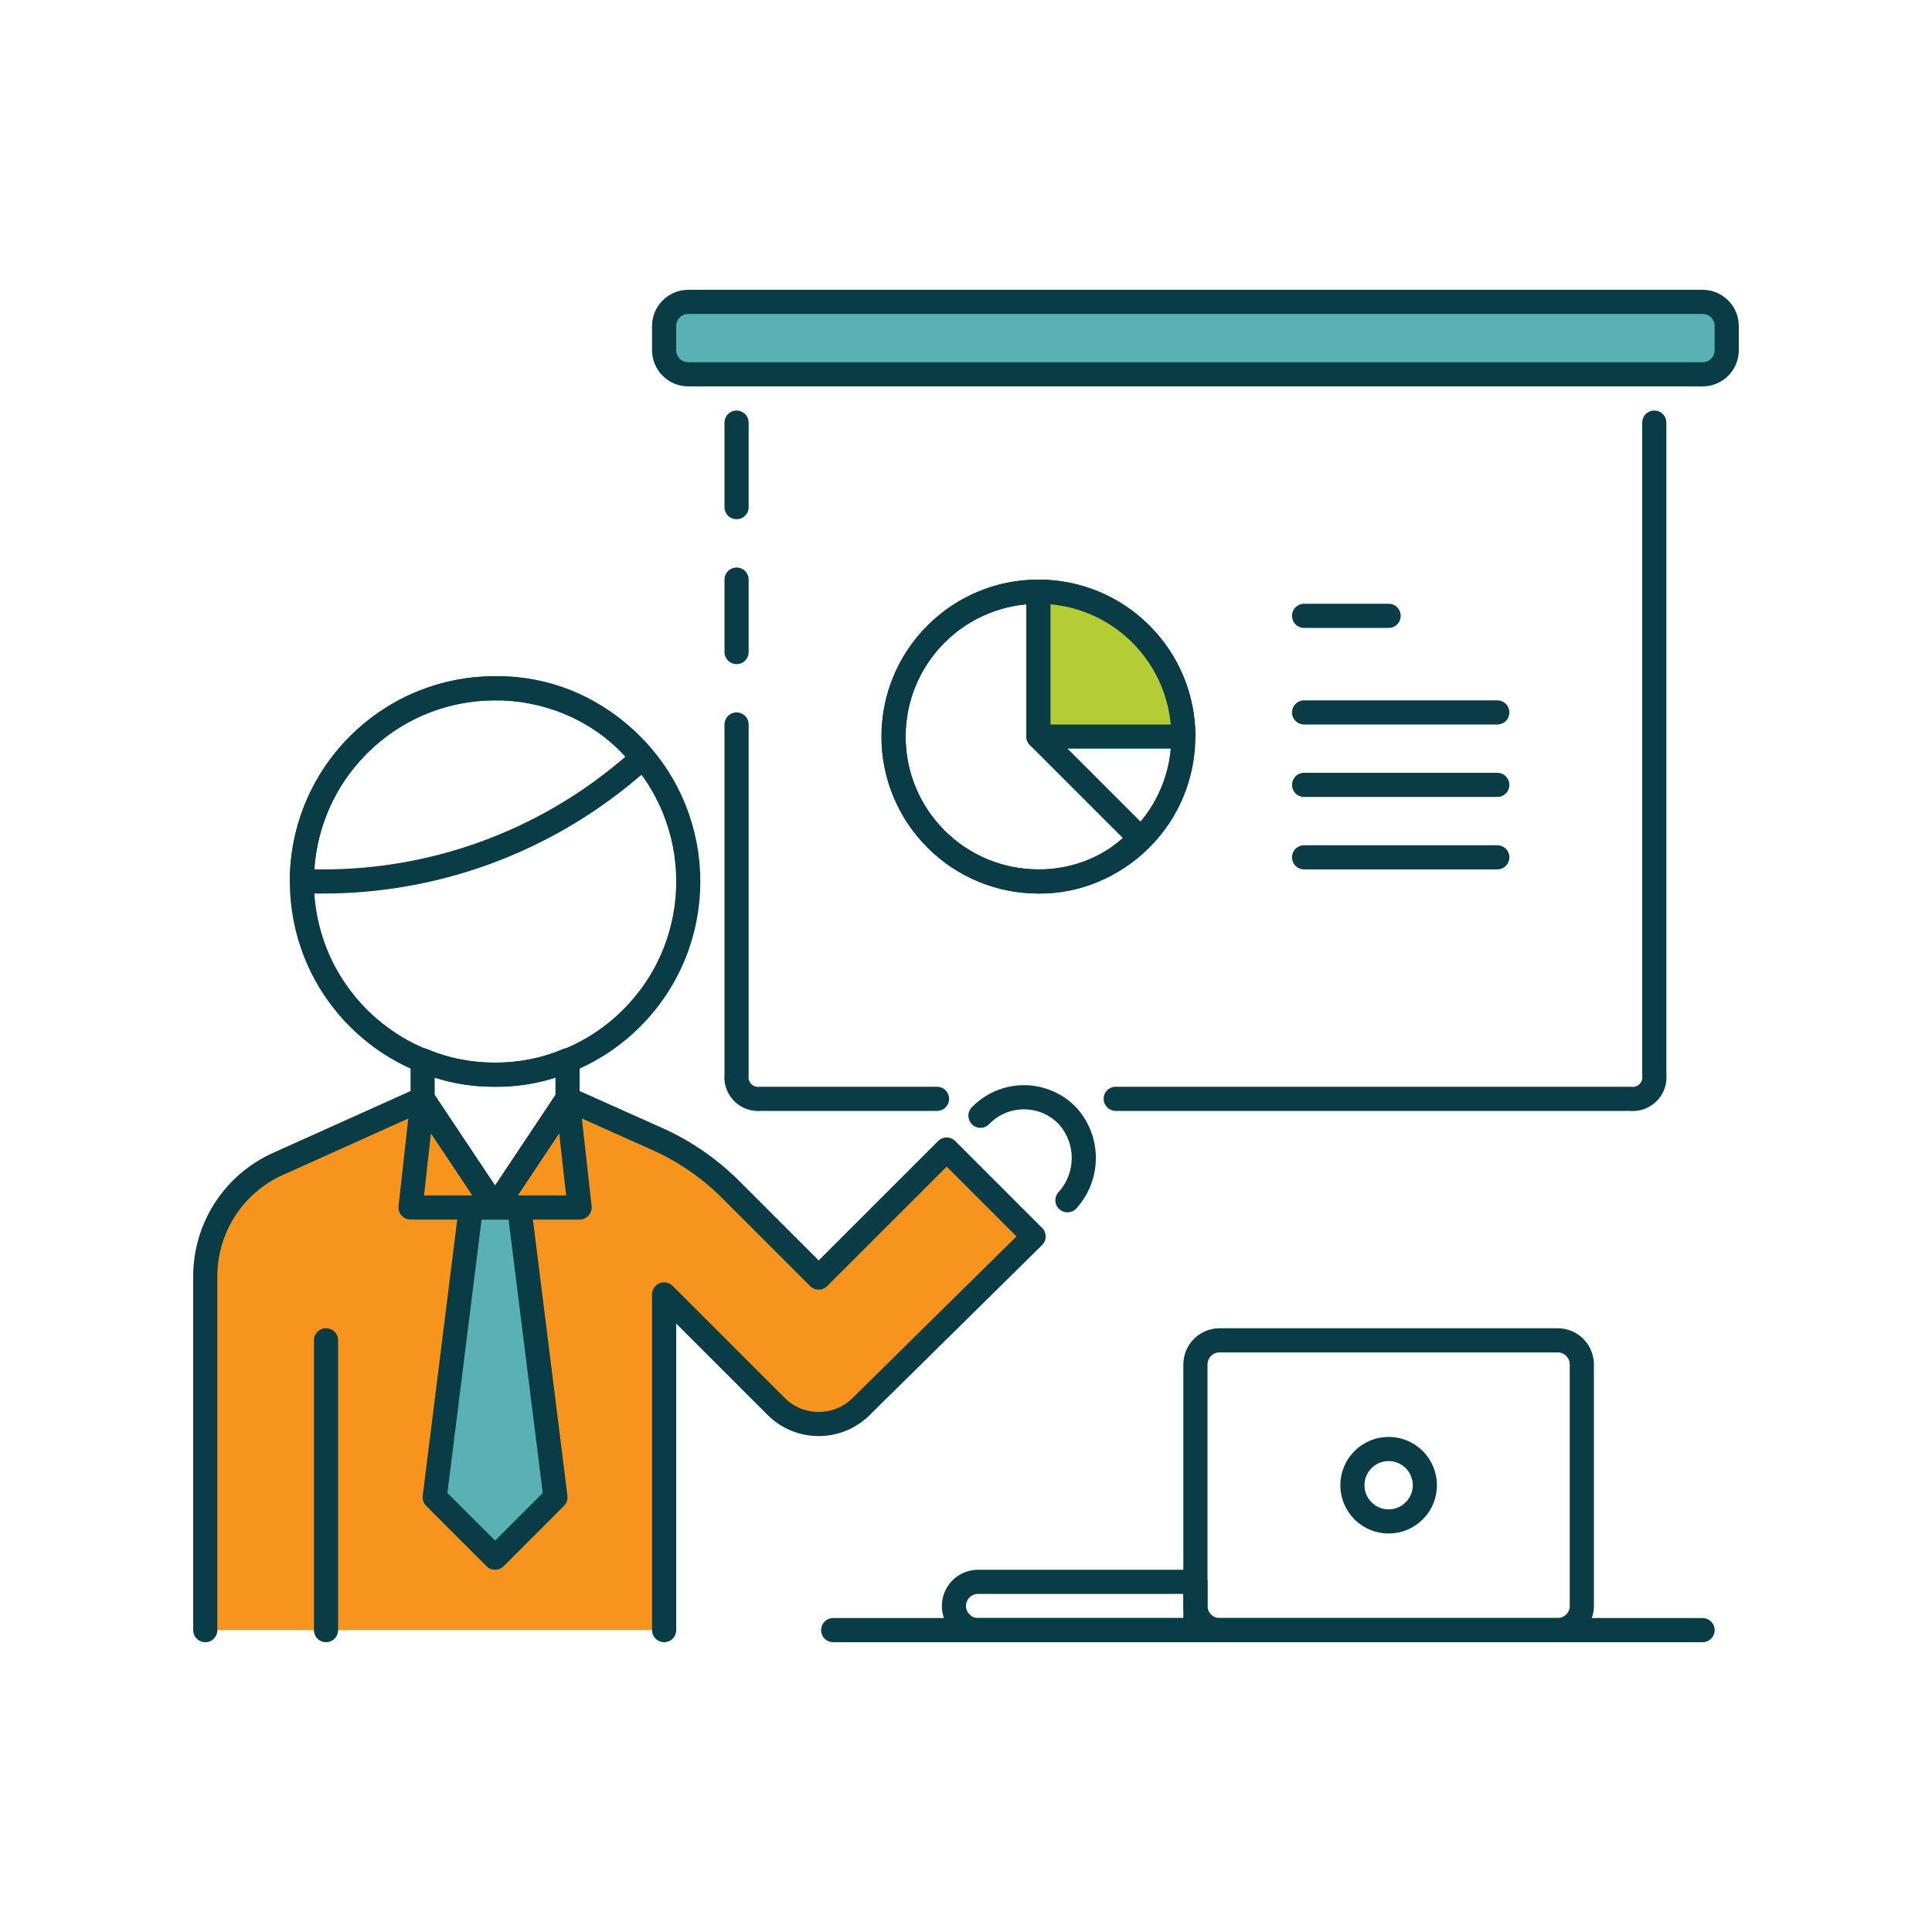 <?xml version="1.0" encoding="UTF-8"?>
<svg version="1.1" viewBox="0 0 80 80" xmlns="http://www.w3.org/2000/svg" xmlns:xlink="http://www.w3.org/1999/xlink">
    <!--Generated by IJSVG (https://github.com/iconjar/IJSVG)-->
    <defs>
        <path d="M8.5,67.5v-14.7l-7.00489e-08,7.49279e-06c0.019,-1.987 1.189,-3.782 3,-4.6l6,-2.7l3,4.5l3,-4.5l3.8,1.7l2.63367e-07,1.20862e-07c1.119,0.513 2.135,1.225 3,2.1l3.6,3.6l5.3,-5.3l3.6,3.6l-7.1,7l1.1795e-07,-1.22374e-07c-0.958,0.994 -2.541,1.023 -3.535,0.065c-0.022,-0.021 -0.044,-0.043 -0.065,-0.065l-4.6,-4.6v13.9" id="a"></path>
    </defs>
    <g stroke-linecap="round" stroke-width="1" stroke="#093C44" fill="none" stroke-linejoin="round">
        <path d="M46.2,45.5h21.3l-5.08116e-09,-6.04373e-10c0.494,0.059 0.941,-0.294 1,-0.787c0.008,-0.071 0.008,-0.142 1.20873e-09,-0.213v-27"></path>
        <path d="M30.5,30v14.5l-1.33351e-08,1.12113e-07c-0.059,0.494 0.294,0.941 0.787,1c0.071,0.008 0.142,0.008 0.213,-2.66703e-08h7.3"></path>
        <path fill="#59B1B5" d="M30.5,21v-3.5"></path>
        <path fill="#F7941D" d="M30.5,27v-3"></path>
        <path fill="#59B1B5" d="M28.5,15.5c-0.552,0 -1,-0.448 -1,-1v-1c0,-0.552 0.448,-1 1,-1h42c0.552,0 1,0.448 1,1v1c0,0.552 -0.448,1 -1,1Z"></path>
    </g>
    <use fill="#F7941D" xlink:href="#a"></use>
    <g stroke-linecap="round" stroke-width="1" stroke="#093C44" fill="none" stroke-linejoin="round">
        <path d="M26.157,30.843c3.124,3.124 3.124,8.19 0,11.314c-3.124,3.124 -8.19,3.124 -11.314,0c-3.124,-3.124 -3.124,-8.19 -1.77636e-15,-11.314c3.124,-3.124 8.19,-3.124 11.314,-3.55271e-15"></path>
        <path d="M26,31.9l0.6,-0.5l-1.24954e-07,-1.58841e-07c-1.468,-1.867 -3.725,-2.94 -6.1,-2.9l-3.49691e-07,7.10543e-15c-4.418,1.93129e-07 -8,3.582 -8,8c0,0 0,0 0,0h0.8l-2.88209e-07,-1.23406e-09c4.645,0.02 9.145,-1.61 12.7,-4.6Z"></path>
        <path d="M20.5,44.5l-2.33725e-07,3.20642e-09c-1.031,0.014 -2.054,-0.19 -3,-0.6v1.6l3,4.5l3,-4.5v-1.6l-1.91338e-07,8.28227e-08c-0.946,0.41 -1.969,0.614 -3,0.6Z"></path>
        <use xlink:href="#a"></use>
        <path d="M13.5,55.5v12"></path>
        <path fill="#59B1B5" d="M23,62l-2.5,2.5l-2.5,-2.5l1.5,-12h2l1.5,12Z"></path>
        <path d="M17.5,45.5l-0.5,4.5h7l-0.5,-4.5l-3,4.5l-3,-4.5Z"></path>
        <path d="M40.6,46.2v0l-1.66213e-07,1.72446e-07c0.958,-0.994 2.541,-1.023 3.535,-0.065c0.022,0.021 0.044,0.043 0.065,0.065v0l3.09763e-09,3.40366e-09c0.903,0.992 0.903,2.508 -6.19526e-09,3.5v0"></path>
        <path d="M50.5,67.5c-0.552,0 -1,-0.448 -1,-1v-10c0,-0.552 0.448,-1 1,-1h14c0.552,0 1,0.448 1,1v10c0,0.552 -0.448,1 -1,1Z"></path>
        <path d="M40.5,65.5h9v2h-9h-4.37114e-08c-0.552,-2.41411e-08 -1,-0.448 -1,-1c0,0 0,0 0,0v0l1.42109e-14,-1.07284e-07c8.33927e-08,-0.552 0.448,-1 1,-1Z"></path>
        <path d="M34.5,67.5h36"></path>
        <path d="M58.561,60.439c0.586,0.586 0.586,1.536 0,2.121c-0.586,0.586 -1.536,0.586 -2.121,0c-0.586,-0.586 -0.586,-1.536 0,-2.121c0.586,-0.586 1.536,-0.586 2.121,0"></path>
        <path d="M47.243,26.257c2.343,2.343 2.343,6.142 0,8.485c-2.343,2.343 -6.142,2.343 -8.485,0c-2.343,-2.343 -2.343,-6.142 0,-8.485c2.343,-2.343 6.142,-2.343 8.485,0"></path>
        <path d="M47.2,34.7l5.22109e-08,-5.6535e-08c-1.08,1.17 -2.608,1.824 -4.2,1.8l-2.62268e-07,-7.10543e-15c-3.314,-1.44847e-07 -6,-2.686 -6,-6c1.44847e-07,-3.314 2.686,-6 6,-6v6Z"></path>
        <path fill="#B5CD34" d="M43,24.5l-2.62268e-07,7.10543e-15c3.314,-1.44847e-07 6,2.686 6,6h-6Z"></path>
        <path fill="#B5CD34" d="M54,29.5h8"></path>
        <path fill="#B5CD34" d="M54,25.5h3.5"></path>
        <path fill="#B5CD34" d="M54,32.5h8"></path>
        <path fill="#B5CD34" d="M54,35.5h8"></path>
    </g>
</svg>